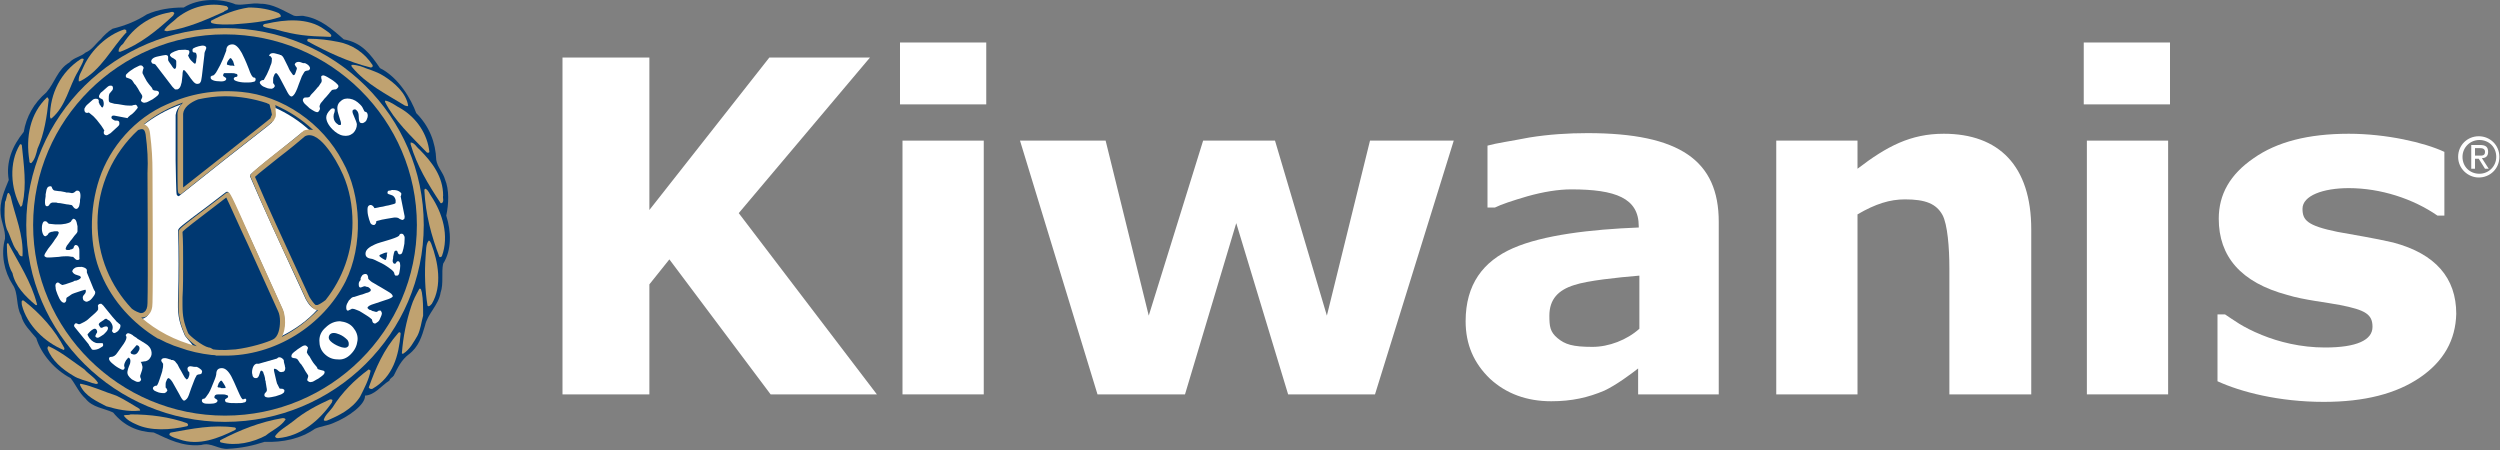 <?xml version="1.0" encoding="utf-8"?>
<!-- Generator: Adobe Illustrator 23.0.4, SVG Export Plug-In . SVG Version: 6.00 Build 0)  -->
<svg version="1.1" id="Layer_1" xmlns="http://www.w3.org/2000/svg" xmlns:xlink="http://www.w3.org/1999/xlink" x="0px" y="0px"
	 viewBox="0 0 400 72" style="enable-background:new 0 0 400 72;" xml:space="preserve">
<rect x="0" y="0" width="400" height="72" fill="#808080" stroke="none"/>
<style type="text/css">
	.st0{fill:#FFFFFF;}
	.st1{fill:#003871;}
	.st2{fill:none;}
	.st3{fill:#C0A270;}
	.st4{fill-rule:evenodd;clip-rule:evenodd;fill:#FFFFFF;}
</style>
<g>
	<polygon class="st0" points="140.3,63.1 123.3,63.1 107.1,41.5 103.9,45.5 103.9,63.1 90,63.1 90,9.2 103.9,9.2 103.9,33.6 
		123.1,9.2 139.2,9.2 118.2,34.1 140.3,63.1 	"/>
	<path class="st0" d="M157.4,63.1h-13V22.5h13V63.1L157.4,63.1z M157.8,16.7H144V6.8h13.8V16.7L157.8,16.7z"/>
	<polygon class="st0" points="232.6,22.5 220,63.1 206.1,63.1 197.8,35.7 189.6,63.1 175.6,63.1 163.2,22.5 176.9,22.5 183.8,50.5 
		192.5,22.5 204,22.5 212.3,50.5 219.2,22.5 232.6,22.5 	"/>
	<path class="st0" d="M262.3,44.1c-3.6,0.3-8.3,0.8-10.4,1.5c-2.6,0.8-4,2.3-4,4.9c0,1.7,0.1,2.6,1.3,3.6c1.2,1,2.4,1.4,5.6,1.4
		c2.6,0,5.5-1.1,7.5-2.9V44.1L262.3,44.1z M262.3,58.8c-1.4,1.1-3.7,2.8-5.6,3.7c-2.6,1.1-5.2,1.7-8.5,1.7c-3.9,0-7.2-1.2-9.8-3.6
		c-2.6-2.5-3.9-5.5-3.9-9.2c0-5.9,2.8-9.6,7.6-11.7c4.8-2.1,12.4-3,20.1-3.3v-0.2c0-4.5-3.7-5.9-10.8-5.9c-2.1,0-4.5,0.4-7,1.1
		c-2.4,0.7-4.2,1.3-5.2,1.8h-1.2v-9.9c1.4-0.4,3.6-0.7,6.7-1.3c3.1-0.5,6.2-0.7,9.3-0.7c14.8,0,21,4.4,21,14.2v27.6h-12.9V58.8
		L262.3,58.8z"/>
	<path class="st0" d="M325,63.1h-13.1V42.9c0-3.3-0.3-7-1.1-8.5c-1-1.8-2.7-2.5-6-2.5c-2.4,0-4.7,0.7-7.6,2.4v28.8h-13V22.5h13v4.5
		c4.7-3.6,8.5-5.6,13.8-5.6c8.8,0,14,5.1,14,15.3V63.1L325,63.1z"/>
	<path class="st0" d="M346.9,63.1h-13V22.5h13V63.1L346.9,63.1z M347.2,16.7h-13.8V6.8h13.8V16.7L347.2,16.7z"/>
	<g>
		<path class="st0" d="M387.2,60.4c-3.8,2.6-8.9,3.9-15.4,3.9c-7.2,0-13.3-1.6-17-3.3V50.3h1.2c1.4,0.9,2.7,2,5.9,3.3
			c2.7,1.1,6.2,2,10.1,2c5.1,0,7.6-1.2,7.6-3.3c0-2-1.1-2.7-5.2-3.5c-2-0.4-5.8-0.8-8.4-1.6C358.5,45.2,355,41,355,35
			c0-3.9,1.8-7.1,5.6-9.7c3.7-2.6,8.7-3.9,15.2-3.9c6,0,12.1,1.4,15.3,2.9v10.2h-1.1c-3.9-2.7-9.1-4.4-14.2-4.4
			c-4.1,0-7.4,1.2-7.4,3.3c0,1.8,0.7,2.7,5.6,3.7c2.7,0.5,5.9,1,8.9,1.7c6.8,1.8,10.1,5.7,10.1,11.4C392.9,54.4,391,57.8,387.2,60.4
			"/>
		<path class="st0" d="M396.7,24.9c0.5,0,0.9,0,0.9-0.6c0-0.5-0.4-0.6-0.8-0.6H396v1.2H396.7L396.7,24.9z M396,27h-0.6v-3.8h1.4
			c0.9,0,1.3,0.3,1.3,1.1c0,0.7-0.4,1-1,1l1.1,1.7h-0.6l-1-1.6H396V27L396,27z M396.7,27.8c1.5,0,2.7-1.2,2.7-2.7
			c0-1.6-1.2-2.7-2.7-2.7c-1.5,0-2.7,1.2-2.7,2.7C394,26.7,395.2,27.8,396.7,27.8 M393.3,25.1c0-1.9,1.5-3.3,3.3-3.3
			c1.8,0,3.3,1.4,3.3,3.3c0,1.9-1.5,3.3-3.3,3.3C394.9,28.4,393.3,27,393.3,25.1"/>
	</g>
</g>
<g>
	<path class="st1" d="M37.7,0.7c1.3,0.2,2.5-0.3,4-0.1c2,0,3.6,1.1,5.3,1.9c0.6,0.2,1.2-0.1,1.8,0.1c2.4,0.4,4.3,2,6.2,3.7
		c2.9,0.5,4.3,2.4,5.8,4.6c3,1.5,5,5,5.8,7.2c2.1,2.1,3.1,4.7,3.2,7.5c0.2,1.2,1.1,2,1.4,3.1c0.7,1.7,0.6,3.9,0.2,5.8
		c0.8,2.5,0.9,5.5-0.5,7.7c-0.3,1.4,0.1,3.2-0.4,4.6c-0.3,2-2.1,3.4-2.5,5.3c-0.5,1.7-1,3.4-2.6,4.6c-1.2,0.9-1.8,2.2-2.4,3.4
		c-0.2,0.3-0.6,0.4-0.7,0.8c-1.3,0.8-2.3,2.3-3.9,2.4c0.1,1.4-2.6,3.4-5.1,4.4c-0.9,0.4-2,0.5-2.9,0.9c-2.3,1.6-5.1,2.2-8.1,2.1
		c-1.8,0.6-3.7,1-5.7,1.1c-1.6,0.2-2.8-1.1-4.4-0.6c-3,0.3-5.2-0.9-7.6-2c-2.6-0.1-4.8-1.1-6.5-3.2c-1.5-0.7-3.3-0.8-4.4-2.2
		c-1.1-1-1.6-2.3-2.4-3.3c-2.5-1.3-4.7-3.8-5.5-6.4c-0.9-1.1-2.1-2.2-2.4-3.6c-0.9-1.5-0.4-3.6-1.4-5c-1.3-2-1.9-4.8-1.2-7.3
		c0.1-1.4-0.6-2.6-0.7-4c-0.2-1.9,0.6-3.7,1.3-5.4c-0.5-2.9,0.6-5.5,2.4-7.7c0.4-2.4,1.6-4.6,3.6-6.3c1.4-1.6,1.8-3.7,3.7-4.8
		c0.7-0.8,1.8-0.9,2.6-1.6c1-0.4,1.6-1.4,2.4-2.1C16.5,5.8,17.3,5,18,4.6c2-0.5,3.8-1.2,5.5-2.3c1.8-0.8,3.8-1.1,5.9-1.1
		C31.8-0.3,35.3-0.3,37.7,0.7L37.7,0.7z"/>
	<polygon class="st2" points="22.1,20.9 22.1,20.9 22.1,20.9 	"/>
	<path class="st3" d="M4.2,36c0,17.4,14.3,31.5,31.8,31.5c17.5,0,31.8-14.1,31.8-31.5C67.8,18.6,53.5,4.5,36,4.5
		C18.5,4.5,4.2,18.6,4.2,36z M5.3,36C5.3,19.2,19.1,5.5,36,5.5c16.9,0,30.7,13.7,30.7,30.5c0,16.8-13.8,30.5-30.7,30.5
		C19.1,66.5,5.3,52.8,5.3,36z"/>
	<g>
		<path class="st3" d="M36.5,1.2c0.1,0.5-0.5,0.4-0.7,0.7c-2.9,1.3-5.8,2.6-9.1,3.1c-0.2-0.1-0.4,0-0.4-0.2c0.5-0.8,1.4-1.3,2.1-2
			c2.2-1.7,5.1-2.5,7.9-1.8C36.3,1,36.4,1.2,36.5,1.2L36.5,1.2z"/>
		<path class="st3" d="M44.6,2.1c0.2,0.2,0.4,0.3,0.3,0.6c-2.4,0.8-4.9,1-7.6,1.2c-1.1,0-2.4,0.1-3.4-0.2c-0.2-0.1-0.2-0.3-0.1-0.4
			c1.9-1,3.9-1.8,6-2.1C41.6,1.2,43.2,1.5,44.6,2.1L44.6,2.1z"/>
		<path class="st3" d="M27.9,2.1l-0.2,0.4c-2.6,2.4-5.3,4.6-8.5,5.8c-0.1,0-0.1-0.1-0.2,0c-0.1-0.5,0.3-1,0.7-1.3
			c1.7-2.7,4.4-4.5,7.4-5C27.4,1.9,27.7,1.8,27.9,2.1L27.9,2.1z"/>
		<path class="st3" d="M53,5.6c0,0.2,0,0.3-0.2,0.3c-3.8-0.1-5.4-0.3-8.4-1.1c-0.5-0.2-1.9-0.3-2.3-0.6c-0.1-0.3,0.3-0.4,0.5-0.4
			c3-0.7,6.7-1,9.3,0.9C52.3,5,52.7,5.2,53,5.6L53,5.6z"/>
		<path class="st3" d="M20.3,5.1c-2.5,2.6-4.1,6.2-7.5,7.9h-0.2c-0.1-0.9,0.5-1.6,0.8-2.4c1.2-2.6,3.7-5,6.5-5.9l0.3,0.1V5.1
			L20.3,5.1z"/>
		<path class="st3" d="M54.1,6.7c2.2,0.4,4.2,1.7,5.5,3.7c0.1,0.2,0,0.4-0.3,0.4c-3.6-0.9-7-2.5-10.1-4.2c-0.1-0.2,0-0.4,0.2-0.4
			C51.1,6.2,52.6,6.4,54.1,6.7L54.1,6.7z"/>
		<path class="st3" d="M13.4,9.5c-0.2,0.7-0.6,1.3-0.9,1.9c-1.5,2.5-1.9,5.5-4.2,7.5C8,19.1,8.1,18.8,8,18.7c0-3.7,1.7-7.2,5-9.3
			C13.1,9.4,13.3,9.3,13.4,9.5L13.4,9.5z"/>
		<path class="st3" d="M61.3,12.1c1.8,1.1,3.7,2.8,4,4.8c-0.1,0.2-0.3,0-0.5,0c-2.9-1.8-6.2-3.4-8.5-6.2c-0.1-0.1,0-0.2-0.1-0.3
			c0.5-0.1,1,0.1,1.5,0.2C58.9,11.1,60.2,11.4,61.3,12.1L61.3,12.1z"/>
		<path class="st3" d="M7.8,15.9c-0.3,2.7-0.7,5.5-1.8,7.9c-0.2,0.8-0.4,1.7-1,2.3c-0.3,0-0.3-0.2-0.3-0.4
			c-0.6-3.8,0.1-7.5,2.8-10.1C7.6,15.5,7.7,15.7,7.8,15.9L7.8,15.9z"/>
		<path class="st3" d="M64.2,17.4c2.5,1.5,4.2,4.1,4.5,6.9c0,0.1-0.2,0.2-0.4,0.1c-2.5-2.6-5.2-5.1-6.7-8.1c0-0.1,0-0.2,0.1-0.2
			C62.6,16.3,63.4,17,64.2,17.4L64.2,17.4z"/>
		<path class="st3" d="M67.1,23.9c2.1,2.1,3.8,4.4,3.8,7.4c-0.1,0.4,0.2,0.9-0.2,1.2l-0.2,0c-2-3-3.8-6-4.8-9.4l0-0.3
			C66.3,22.8,66.6,23.5,67.1,23.9L67.1,23.9z"/>
		<path class="st3" d="M3.5,23.3c0.3,3.1,0.8,6.3,0.1,9.3c0,0.2-0.1,0.4-0.3,0.5c-1.6-2.9-1.9-7.1-0.1-10C3.4,23,3.5,23.2,3.5,23.3
			L3.5,23.3z"/>
		<path class="st3" d="M69,31.4c1.8,2.7,2.9,6.3,1.7,9.6c-0.1,0.1-0.3,0.2-0.4,0.1c-1.3-3.4-2.2-6.8-2.4-10.6c0-0.1,0-0.3,0.2-0.3
			C68.6,30.5,68.7,31,69,31.4L69,31.4z"/>
		<path class="st3" d="M1.7,31.4c0.7,3.2,2.1,6.1,1.9,9.6c-0.6,0.1-0.6-0.7-1-1c-0.7-1-0.9-2.2-1.5-3.3c-0.5-1.4-0.4-3-0.3-4.4
			C1.1,32,1.1,29.9,1.7,31.4L1.7,31.4z"/>
		<path class="st3" d="M69,39c1.1,2.9,1.8,6.7,0.1,9.6c-0.2,0.2-0.3,0.4-0.6,0.4l-0.1-0.1c-0.4-2.5-0.5-5.2-0.3-7.9
			c0.1-0.9,0-1.9,0.5-2.5C68.8,38.5,68.9,38.8,69,39L69,39z"/>
		<path class="st3" d="M1.3,38.9C3,42.1,5,45.1,5.9,48.6c0.1,0.1,0,0.3-0.2,0.2C4,47.4,2.4,45.7,2,43.7c-0.8-1.3-0.9-3-0.9-4.6
			C1.1,39,1.2,38.9,1.3,38.9L1.3,38.9z"/>
		<path class="st3" d="M67.5,46.8c0.2,1.1,0.2,2.5,0.2,3.7c-0.3,1.1-0.4,2.2-0.9,3.2c-0.6,1-1.2,2.2-2.3,2.9c-0.1,0-0.2,0-0.2-0.1
			c0.2-2.6,0.7-5.1,1.5-7.5c0.3-1,0.8-1.9,1.3-2.8C67.4,46.1,67.4,46.5,67.5,46.8L67.5,46.8z"/>
		<path class="st3" d="M3.8,48.1c2.7,2.1,5,4.7,6.5,7.6c0,0.1,0,0.3-0.1,0.3c-3-1.2-5.9-4-6.7-7.2C3.5,48.6,3.3,47.9,3.8,48.1
			L3.8,48.1z"/>
		<path class="st3" d="M64.1,53.4c-0.3,3.5-1.2,6.9-4.5,8.8c-0.2,0.1-0.5,0-0.6-0.2c1.1-3.1,2.4-6.1,4.7-8.7
			C63.8,53.1,64.1,53.1,64.1,53.4L64.1,53.4z"/>
		<path class="st3" d="M13.5,59.1c0.7,0.8,1.7,1.3,2.2,2.2c-0.3,0.3-0.6,0-0.9,0c-1-0.4-2.2-0.6-3.1-1.2c-1.7-1-3.4-2.4-4.1-4.3
			c0-0.1,0-0.4,0.2-0.4C9.8,56.3,11.6,57.8,13.5,59.1L13.5,59.1z"/>
		<path class="st3" d="M59.3,59.3c-0.3,1.5-1,2.8-1.7,4.2c-1.3,2-3.4,3-5.3,3.8c-0.2,0-0.4,0.1-0.5-0.1c0.2-0.8,0.9-1.3,1.4-2
			c1.5-2.4,3.5-4.4,5.8-6.1C59.1,59.2,59.2,59.2,59.3,59.3L59.3,59.3z"/>
		<path class="st3" d="M18.6,63.3c1.3,0.6,2.5,1.4,3.7,2.1c0,0.1,0.2,0.2,0.1,0.3c-1.9,0.2-3.7-0.2-5.4-0.7
			c-1.5-0.8-3.4-1.6-4.2-3.4c0-0.1,0-0.2,0.1-0.2C14.9,61.8,16.7,62.7,18.6,63.3L18.6,63.3z"/>
		<path class="st3" d="M29.9,67.7c0.2,0.1,0.3,0.4,0,0.5c-2.6,0.6-5.8,0.8-8.1-0.3c-0.7-0.3-1.5-0.7-2-1.4c0.3-0.2,0.7,0,1.1-0.2
			C24,66.3,27.1,66.7,29.9,67.7L29.9,67.7z"/>
		<path class="st3" d="M45.7,67.1c-0.8,1.2-2.1,1.7-3.2,2.6c-2.1,1.1-4.7,1.7-7.1,1.1c-0.2,0-0.3-0.3-0.1-0.4
			c3.1-1.6,6.3-2.9,9.9-3.5C45.4,66.9,45.6,66.9,45.7,67.1L45.7,67.1z"/>
		<path class="st3" d="M37.6,68.4c0.2,0.1,0.2,0.3,0,0.4c-2.6,1.3-5.8,2.6-8.9,1.5c-0.6-0.2-1.1-0.3-1.6-0.7c0-0.2,0.1-0.4,0.3-0.4
			C30.7,68.6,34.1,67.9,37.6,68.4L37.6,68.4z"/>
		<path class="st3" d="M53.2,64l-0.1,0.4c-2,2.9-5,5.4-8.6,5.7c-0.2,0-0.4,0-0.5-0.3c0.7-1,1.9-1.6,2.9-2.4c1.8-1.5,3.9-2.6,5.9-3.5
			C53,63.9,53.1,63.9,53.2,64L53.2,64z"/>
	</g>
	<g>
		<path class="st0" d="M21.9,16.9c0.1,0.2,0.2,0.3,0.1,0.4c-0.1,0.1-0.2,0.3-0.5,0.6c-0.2,0.2-0.4,0.4-0.6,0.5
			c-0.2,0.2-0.4,0.3-0.5,0.5l-2.1-0.4c-0.1,0-0.2,0-0.2,0c-0.1,0-0.1,0-0.2,0.1c-0.1,0.1-0.1,0.2,0,0.4c0.1,0.1,0.3,0.2,0.5,0.3
			c0,0,0.1,0,0.3,0c0.1,0,0.2,0,0.3,0.1c0.1,0.1,0.1,0.2,0.1,0.4c0,0.2-0.1,0.3-0.2,0.4l-1.2,1.1c-0.2,0.1-0.3,0.2-0.5,0.3
			c-0.2,0.1-0.4,0-0.5-0.1c-0.1-0.1-0.1-0.2-0.1-0.3c0-0.1,0-0.2,0.1-0.3c-0.1-0.2-0.3-0.5-0.5-0.8c-0.2-0.3-0.5-0.6-0.7-0.9
			c-0.3-0.3-0.5-0.6-0.8-0.8c-0.2-0.2-0.4-0.3-0.5-0.4c-0.2,0.1-0.5,0.1-0.6-0.1c-0.1-0.1-0.1-0.3-0.1-0.5c0.1-0.2,0.2-0.4,0.4-0.6
			l0.9-0.8c0.1-0.1,0.3-0.2,0.5-0.2c0.2,0,0.3,0,0.4,0.1c0.1,0.1,0.1,0.1,0.1,0.2c0,0.1,0,0.2,0,0.3c0.1,0.1,0.1,0.3,0.2,0.4
			c0.1,0.1,0.2,0.2,0.2,0.3c0.1,0.1,0.2,0.1,0.2,0.1c0.1-0.1,0.2-0.3,0.2-0.6c0-0.3-0.1-0.6-0.2-0.7l-0.4-0.2
			c-0.2-0.1-0.2-0.3-0.1-0.5c0.1-0.2,0.2-0.4,0.4-0.5l0.9-0.8c0.1-0.1,0.3-0.2,0.4-0.2c0.2,0,0.3,0,0.4,0.1c0.1,0.2,0.1,0.4,0,0.6
			c-0.2,0.2-0.3,0.4-0.5,0.6c-0.1,0.3-0.1,0.5-0.1,0.8c0,0.3,0,0.5,0.2,0.6c0,0,0.3,0.1,0.7,0.2c0.3,0,0.8,0.1,1.4,0.2
			c0.5,0.1,1,0.1,1.4,0.1c0.2-0.1,0.3-0.1,0.4-0.1C21.7,16.7,21.8,16.8,21.9,16.9L21.9,16.9z"/>
		<path class="st0" d="M25.4,14.7c0.1,0.2,0,0.4-0.2,0.6c-0.2,0.2-0.4,0.3-0.8,0.6l-0.2,0.1c-0.4,0.2-0.7,0.4-0.9,0.4
			c-0.3,0.1-0.5,0-0.7-0.2c-0.1-0.1,0-0.2,0-0.3c0.2-0.3,0.2-0.5,0.1-0.7c-0.1-0.2-0.3-0.4-0.5-0.8c-0.2-0.4-0.4-0.6-0.5-0.8
			l-0.1-0.1l-0.1-0.1c-0.2-0.3-0.3-0.5-0.4-0.6c-0.1-0.1-0.3-0.2-0.6-0.3c-0.1,0-0.2-0.1-0.3-0.1c-0.1-0.2-0.1-0.3,0-0.5
			c0.2-0.2,0.5-0.5,1-0.8l0.3-0.2c0.4-0.2,0.6-0.3,0.8-0.4c0.3-0.1,0.5,0,0.6,0.2c0.1,0.1,0.1,0.2,0,0.4c-0.1,0.3-0.1,0.5-0.1,0.6
			c0.1,0.2,0.2,0.4,0.3,0.6c0.3,0.6,0.5,0.9,0.6,1c0.1,0.1,0.2,0.3,0.4,0.5c0.2,0.2,0.3,0.4,0.3,0.5c0.1,0.1,0.2,0.2,0.5,0.2
			C25.2,14.5,25.3,14.6,25.4,14.7L25.4,14.7z"/>
		<path class="st4" d="M40.9,12.7c0,0.2-0.1,0.4-0.4,0.4c-0.3,0.1-0.7,0.1-1.2,0.1c-0.6,0-1.1-0.1-1.4-0.2c-0.3-0.1-0.5-0.2-0.5-0.4
			c0-0.1,0.1-0.3,0.4-0.3c0.1,0,0.2-0.1,0.2-0.2c0-0.2-0.1-0.3-0.3-0.3c-0.2-0.1-0.4-0.1-0.8-0.1l-0.2,0c-0.4,0-0.6,0-0.8,0
			c-0.1,0-0.2,0.2-0.2,0.4c0,0.1,0.1,0.1,0.2,0.2c0.2,0.1,0.3,0.2,0.3,0.3c0,0.3-0.4,0.5-1.2,0.4c-0.5,0-0.8-0.1-1-0.2
			c-0.2-0.1-0.3-0.2-0.3-0.4c0-0.1,0-0.2,0.1-0.2c0.1-0.1,0.1-0.1,0.2-0.1c0.2,0,0.5-0.3,0.8-0.9c0.3-0.5,0.6-1.1,0.9-1.8
			c0.3-0.7,0.4-1.1,0.5-1.3c0-0.7,0.4-1,1-1c0.5,0,1,0.5,1.5,1.4c0.2,0.4,0.6,1.2,1.1,2.5c0.3,0.9,0.6,1.4,0.8,1.4
			C40.8,12.4,40.9,12.5,40.9,12.7L40.9,12.7z M37.5,10.5c0-0.1-0.1-0.3-0.2-0.7c-0.2-0.3-0.3-0.5-0.4-0.5c-0.1,0-0.2,0.1-0.4,0.4
			c-0.2,0.3-0.2,0.5-0.2,0.6c0,0,0.1,0.1,0.2,0.1c0.1,0,0.3,0.1,0.4,0.1c0.2,0,0.3,0,0.4,0C37.5,10.6,37.5,10.6,37.5,10.5L37.5,10.5
			z"/>
		<path class="st0" d="M49.6,11c-0.1,0.2-0.2,0.3-0.5,0.3c-0.1,0-0.2,0.1-0.3,0.1c-0.2,0.2-0.3,0.5-0.5,0.8
			c-0.1,0.3-0.3,0.8-0.5,1.3c-0.3,0.9-0.6,1.5-0.8,1.7c-0.2,0.2-0.3,0.3-0.5,0.2c-0.2-0.1-0.4-0.4-0.7-1c-0.3-0.6-0.6-1.1-0.9-1.7
			c-0.3-0.6-0.6-1-0.7-1c-0.1,0-0.1,0-0.2,0.1c-0.1,0.1-0.1,0.2-0.2,0.4c-0.1,0.2-0.1,0.4-0.1,0.6c0,0.2,0,0.4,0,0.5
			c0.1,0.1,0.2,0.2,0.2,0.3c0.1,0.1,0.1,0.2,0,0.3c-0.1,0.2-0.2,0.2-0.4,0.3c-0.2,0-0.6,0-1-0.2c-0.3-0.1-0.5-0.2-0.7-0.4
			c-0.2-0.2-0.3-0.4-0.2-0.5c0-0.1,0.1-0.1,0.2-0.2c0,0,0.1-0.1,0.4-0.1c0.2-0.3,0.3-0.6,0.5-0.9c0.1-0.3,0.3-0.6,0.4-0.9
			c0.1-0.3,0.2-0.6,0.3-0.8c0.1-0.3,0.1-0.6,0.1-0.9c0,0-0.1-0.1-0.2-0.3C43.1,9,43,8.9,43.1,8.8c0.1-0.2,0.3-0.3,0.6-0.3
			c0.2,0,0.5,0.1,0.9,0.2c0.1,0,0.1,0,0.2,0.1c0.1,0,0.1,0,0.2,0C45,8.9,45.1,8.9,45.2,9c0.1,0.1,0.2,0.3,0.3,0.5
			c0.2,0.4,0.4,0.8,0.6,1.2c0.2,0.5,0.4,0.8,0.5,0.9c0.1,0.2,0.3,0.4,0.3,0.4c0.2,0.1,0.3-0.1,0.4-0.4c0-0.1,0.1-0.2,0.1-0.3
			c0-0.1,0.1-0.2,0.1-0.3c0-0.1,0-0.2-0.2-0.4c-0.1-0.2-0.2-0.3-0.1-0.4c0.1-0.2,0.3-0.3,0.6-0.3c0.2,0,0.4,0.1,0.7,0.2
			c0.1,0,0.1,0,0.1,0c0,0,0,0,0,0c0,0,0,0,0.1,0c0,0,0.1,0,0.1,0c0.2,0.1,0.4,0.2,0.5,0.3C49.6,10.7,49.6,10.8,49.6,11L49.6,11z"/>
		<path class="st0" d="M51,17.8c-0.1,0.2-0.3,0.2-0.7,0c-0.2-0.1-0.5-0.3-0.8-0.5l-0.2-0.2c-0.3-0.3-0.6-0.5-0.7-0.7
			c-0.2-0.3-0.2-0.5,0-0.7c0.1-0.1,0.2-0.1,0.3-0.1c0.3,0,0.6,0,0.7-0.2c0.1-0.2,0.3-0.4,0.6-0.7c0.3-0.3,0.5-0.6,0.6-0.7l0.1-0.1
			l0.1-0.1c0.2-0.3,0.3-0.5,0.4-0.6c0.1-0.2,0.1-0.4,0-0.7c0-0.1,0-0.2,0-0.3c0.1-0.1,0.3-0.2,0.5-0.1c0.3,0.1,0.6,0.3,1.1,0.6
			l0.3,0.2c0.3,0.2,0.5,0.4,0.7,0.6c0.2,0.2,0.2,0.4,0,0.6c-0.1,0.1-0.2,0.2-0.3,0.2c-0.3,0-0.5,0.1-0.6,0.1
			c-0.1,0.2-0.3,0.3-0.4,0.5c-0.4,0.5-0.7,0.8-0.8,0.9c-0.1,0.1-0.2,0.3-0.4,0.5c-0.2,0.2-0.3,0.4-0.3,0.5c-0.1,0.1-0.1,0.3,0,0.5
			C51.2,17.5,51.1,17.7,51,17.8L51,17.8z"/>
		<path class="st0" d="M56.5,21.3c-0.5,0.4-1,0.5-1.6,0.4c-0.6-0.1-1.2-0.5-1.7-1c-0.7-0.7-1-1.4-1-1.9c0-0.4,0.2-0.8,0.7-1.3
			c0.2-0.2,0.4-0.2,0.6-0.1c0.1,0.1,0.1,0.4-0.1,0.9c-0.1,0.5,0,1,0.4,1.4c0.1,0.1,0.3,0.2,0.4,0.3c0.1,0,0.3,0,0.3,0
			c0.1-0.1,0.1-0.4-0.1-0.9c-0.2-0.7-0.4-1.2-0.4-1.5c-0.1-0.6,0.1-1.1,0.5-1.4c0.4-0.4,0.9-0.5,1.5-0.4c0.6,0.1,1.1,0.4,1.6,0.9
			c0.1,0.1,0.3,0.3,0.4,0.5c0.1,0.2,0.2,0.4,0.3,0.6c0,0,0.1,0.1,0.2,0.1c0.1,0,0.1,0.1,0.2,0.1c0.1,0.2,0.2,0.4,0.1,0.8
			c-0.1,0.3-0.2,0.6-0.4,0.7c-0.1,0.1-0.3,0.2-0.4,0.2c-0.1,0-0.3,0-0.4-0.1c-0.1-0.1-0.2-0.4-0.2-0.9c0-0.5-0.1-0.8-0.3-1
			c-0.1-0.1-0.2-0.2-0.3-0.2c-0.1,0-0.2,0-0.3,0.1c-0.2,0.1-0.1,0.5,0.1,0.9c0.3,0.7,0.5,1.2,0.5,1.4C57.1,20.4,56.9,20.9,56.5,21.3
			L56.5,21.3z"/>
		<path class="st0" d="M33,7.6c0,0.1,0,0.2-0.1,0.4c-0.1,0.2-0.2,0.4-0.2,0.8l-0.4,3.4c-0.1,0.5-0.1,0.8-0.2,0.9
			c-0.1,0.2-0.2,0.3-0.4,0.3c-0.3,0.1-0.6-0.1-0.9-0.5c-0.1-0.1-0.4-0.5-0.8-1.1c-0.3-0.4-0.5-0.6-0.6-0.6c-0.1,0-0.2,0.3-0.2,0.8
			c-0.1,0.8-0.1,1.2-0.2,1.4c-0.1,0.5-0.3,0.8-0.6,0.9c-0.2,0-0.3,0-0.4,0c-0.1-0.1-0.2-0.2-0.4-0.4L25,10.5
			c-0.1-0.2-0.3-0.3-0.5-0.3c-0.1,0-0.2-0.1-0.3-0.3c0-0.2,0-0.3,0.2-0.5c0.2-0.2,0.5-0.3,1-0.4c0.5-0.1,0.9-0.2,1.1-0.2
			c0.2,0,0.4,0.1,0.4,0.3c0,0.1,0,0.2,0,0.3c0,0.1,0,0.2,0,0.2c0,0.1,0.2,0.4,0.5,0.8c0.3,0.5,0.5,0.7,0.6,0.6
			c0.1,0,0.2-0.2,0.2-0.6c0-0.1,0-0.3,0-0.6c0-0.2-0.2-0.3-0.5-0.5c-0.3-0.1-0.4-0.3-0.5-0.4c-0.1-0.3,0.4-0.6,1.4-0.9
			C29.3,8,29.7,7.9,29.9,8c0.3,0,0.4,0.1,0.4,0.3c0,0.1,0,0.2-0.1,0.4c-0.1,0.1-0.1,0.2-0.1,0.2c0.1,0.2,0.2,0.5,0.5,0.8
			c0.3,0.3,0.5,0.5,0.6,0.5c0.1,0,0.2-0.3,0.2-0.7c0.1-0.4,0.1-0.7,0-0.9c0-0.1-0.1-0.2-0.3-0.2c-0.2,0-0.3-0.1-0.3-0.3
			c0-0.2,0-0.3,0.2-0.4c0.2-0.1,0.4-0.2,0.8-0.3C32.5,7.2,32.9,7.3,33,7.6L33,7.6z"/>
		<path class="st0" d="M7.5,33c-0.2,0-0.3-0.2-0.3-0.6c0-0.2,0-0.5,0.1-1l0-0.3c0.1-0.4,0.1-0.7,0.2-0.9c0.1-0.3,0.3-0.4,0.6-0.4
			c0.1,0,0.2,0.1,0.2,0.2c0.1,0.3,0.3,0.5,0.5,0.5c0.2,0,0.5,0.1,0.9,0.1c0.4,0.1,0.7,0.1,0.9,0.2l0.1,0l0.1,0
			c0.3,0,0.6,0.1,0.7,0.1c0.2,0,0.4-0.1,0.6-0.3c0.1-0.1,0.2-0.1,0.3-0.1c0.2,0,0.3,0.1,0.4,0.3c0.1,0.3,0.1,0.7,0,1.2l0,0.3
			c-0.1,0.4-0.1,0.7-0.2,0.8c-0.1,0.2-0.3,0.4-0.5,0.3c-0.1,0-0.2-0.1-0.3-0.2c-0.2-0.3-0.3-0.4-0.4-0.4c-0.2,0-0.4-0.1-0.7-0.1
			c-0.6-0.1-1-0.2-1.1-0.2c-0.1,0-0.4,0-0.6-0.1c-0.3,0-0.5,0-0.6,0c-0.1,0-0.3,0.1-0.4,0.2C7.8,33,7.6,33,7.5,33L7.5,33z"/>
		<path class="st0" d="M12.4,41.6c-0.2,0-0.3-0.1-0.5-0.3c-0.1-0.1-0.2-0.2-0.2-0.2c-0.3,0-0.6-0.1-0.9-0.1c-0.4,0-0.8,0-1.4,0.1
			c-1,0.1-1.6,0.1-1.9,0.1c-0.3-0.1-0.4-0.2-0.4-0.3c0-0.2,0.2-0.5,0.6-1.1c0.4-0.5,0.8-1,1.1-1.5c0.4-0.5,0.6-0.9,0.6-1.1
			c0-0.1-0.1-0.1-0.2-0.2c-0.1,0-0.3,0-0.4,0c-0.2,0-0.4,0.1-0.6,0.1c-0.2,0.1-0.3,0.1-0.4,0.2c-0.1,0.1-0.1,0.2-0.2,0.3
			c-0.1,0.1-0.2,0.1-0.3,0.2c-0.2,0-0.3-0.1-0.4-0.3c-0.1-0.2-0.2-0.5-0.2-0.9c0-0.3,0-0.5,0.1-0.8c0.1-0.3,0.2-0.4,0.4-0.4
			c0.1,0,0.2,0,0.3,0.1c0,0,0.1,0.1,0.3,0.3c0.3,0,0.7,0.1,1,0.1c0.3,0,0.6,0,0.9,0c0.3,0,0.6-0.1,0.8-0.1c0.3-0.1,0.5-0.1,0.8-0.3
			c0,0,0.1-0.1,0.2-0.3c0.1-0.1,0.2-0.2,0.2-0.2c0.2,0,0.4,0.1,0.5,0.4c0.1,0.2,0.1,0.5,0.2,0.8c0,0.1,0,0.1,0,0.2
			c0,0.1,0,0.1,0,0.2c0,0.1,0,0.3,0,0.4c0,0.1-0.1,0.3-0.3,0.5c-0.3,0.3-0.5,0.7-0.8,1c-0.3,0.4-0.5,0.7-0.6,0.8
			c-0.1,0.2-0.2,0.4-0.2,0.5c0,0.2,0.2,0.2,0.5,0.2c0.1,0,0.2,0,0.3-0.1c0.1,0,0.2,0,0.3-0.1c0.1,0,0.2-0.1,0.2-0.3
			c0.1-0.2,0.2-0.3,0.3-0.3c0.2,0,0.4,0.1,0.5,0.4c0.1,0.2,0.1,0.4,0.1,0.7c0,0.1,0,0.1,0,0.1c0,0,0,0,0,0c0,0,0,0,0,0.1
			c0,0,0,0.1,0,0.1c0,0.2,0,0.4,0,0.6C12.8,41.5,12.6,41.6,12.4,41.6L12.4,41.6z"/>
		<path class="st0" d="M16.3,55.5c-0.2,0.1-0.4,0.3-0.8,0.4c-0.4,0.1-0.7,0.1-0.8,0c-0.1-0.1-0.1-0.2-0.2-0.3
			c-0.2-0.3-0.3-0.4-0.3-0.5L12,52.4c-0.2-0.2-0.2-0.4,0-0.6c0.1-0.1,0.2-0.1,0.4,0c0.2,0.1,0.3,0.1,0.5,0c0.2-0.1,0.4-0.2,0.6-0.3
			c0.2-0.1,0.5-0.3,0.8-0.6c0.8-0.7,1.3-1.1,1.4-1.4c0-0.1,0-0.2,0-0.4c-0.1-0.2,0-0.3,0.1-0.4c0.1-0.1,0.3-0.1,0.4-0.1
			c0.1,0.1,0.3,0.2,0.5,0.5l1.3,1.6c0.3,0.3,0.5,0.6,0.7,0.8c0.2,0.1,0.3,0.3,0.5,0.4c0.1,0.1,0.1,0.3,0,0.6
			c-0.1,0.2-0.3,0.5-0.5,0.6c-0.3,0.2-0.5,0.3-0.7,0c-0.1-0.1-0.1-0.2,0-0.4c0.1-0.4,0-0.9-0.5-1.4C17.2,51.2,17.1,51,17,51
			c-0.1,0-0.2,0-0.4,0.2l-0.6,0.4c-0.1,0.1-0.2,0.2-0.2,0.3c0,0.1,0.1,0.2,0.2,0.4c0.1,0.2,0.3,0.2,0.6,0c0.3-0.1,0.5-0.1,0.6,0
			c0.1,0.1,0.1,0.3,0,0.5c-0.1,0.2-0.3,0.4-0.6,0.7c-0.3,0.2-0.6,0.4-0.8,0.5c-0.2,0.1-0.4,0-0.5-0.1c-0.1-0.1,0-0.3,0.1-0.5
			c0.2-0.2,0.2-0.4,0-0.7c-0.1-0.1-0.2-0.1-0.3-0.1c-0.1,0-0.2,0.1-0.4,0.2c-0.4,0.3-0.6,0.6-0.7,0.7c0,0.1,0.1,0.3,0.3,0.6
			c0.4,0.5,0.9,0.8,1.3,0.8c0.5,0,0.7,0,0.8,0c0.1,0.1,0.1,0.2,0.1,0.3C16.5,55.3,16.5,55.4,16.3,55.5L16.3,55.5z"/>
		<path class="st4" d="M22.5,60.9c-0.1,0.2-0.3,0.2-0.5,0.2c-0.2,0-0.5-0.2-0.9-0.4c-0.5-0.4-0.8-0.8-0.7-1.3c0-0.1,0.1-0.5,0.4-1.2
			c0.1-0.4,0.1-0.7-0.1-0.9c-0.1-0.1-0.2-0.1-0.2,0c-0.1,0-0.1,0.1-0.2,0.2l-0.1,0.1c-0.3,0.5-0.4,0.8-0.3,1.1c0.1,0.1,0,0.2,0,0.3
			c-0.1,0.2-0.3,0.2-0.5,0.1c-0.2-0.1-0.6-0.3-1-0.6c-0.8-0.6-1.1-1-0.9-1.3c0.1-0.1,0.2-0.1,0.3-0.1c0.3,0,0.7-0.2,1-0.7l1-1.4
			c0.4-0.6,0.5-1,0.4-1.2c-0.1-0.1-0.1-0.2,0-0.3c0.2-0.3,0.5-0.2,1,0.1c0.1,0.1,0.2,0.2,0.4,0.3c0.2,0.1,0.3,0.2,0.4,0.3
			c0.2,0.1,0.3,0.2,0.5,0.3c0.5,0.3,0.8,0.5,0.8,0.5c0.5,0.3,0.8,0.7,0.9,1.1c0.1,0.4,0.1,0.8-0.2,1.2c-0.2,0.3-0.4,0.4-0.7,0.5
			c-0.3,0-0.5,0.1-0.8,0.1c0.2,0.2,0.2,0.5,0.3,0.8c0,0.3-0.1,0.7-0.3,1.2c-0.1,0.2-0.1,0.4,0,0.6C22.6,60.7,22.6,60.8,22.5,60.9
			L22.5,60.9z M22.1,56.3c0.3-0.4,0.3-0.8,0-1c-0.2-0.1-0.3-0.1-0.4,0.1L21,56.2c-0.1,0.1-0.1,0.1-0.1,0.2c0,0,0,0.1,0.1,0.2
			C21.4,56.8,21.8,56.8,22.1,56.3L22.1,56.3z"/>
		<path class="st0" d="M32.3,59.6c0,0.2-0.2,0.3-0.5,0.3c-0.1,0-0.2,0.1-0.3,0.1c-0.1,0.2-0.3,0.5-0.4,0.8c-0.1,0.3-0.3,0.8-0.5,1.3
			c-0.3,0.9-0.5,1.5-0.7,1.7c-0.2,0.2-0.3,0.3-0.5,0.3c-0.2-0.1-0.4-0.4-0.7-1c-0.3-0.5-0.6-1.1-0.9-1.6c-0.3-0.6-0.6-0.9-0.8-1
			c-0.1,0-0.1,0-0.2,0.1c-0.1,0.1-0.1,0.2-0.2,0.4c-0.1,0.2-0.1,0.4-0.1,0.5c0,0.2,0,0.3,0,0.5c0.1,0.1,0.2,0.2,0.2,0.3
			c0.1,0.1,0.1,0.2,0,0.3c-0.1,0.2-0.2,0.2-0.4,0.3c-0.2,0-0.5,0-0.9-0.1c-0.3-0.1-0.5-0.2-0.7-0.3c-0.2-0.2-0.3-0.3-0.2-0.5
			c0-0.1,0.1-0.1,0.2-0.2c0,0,0.1-0.1,0.4-0.1c0.2-0.3,0.3-0.6,0.4-0.9c0.1-0.3,0.2-0.6,0.3-0.9c0.1-0.3,0.2-0.6,0.2-0.8
			c0.1-0.3,0.1-0.5,0.1-0.9c0,0-0.1-0.1-0.2-0.3c-0.1-0.1-0.1-0.2-0.1-0.3c0.1-0.2,0.2-0.3,0.6-0.3c0.2,0,0.5,0.1,0.8,0.2
			c0.1,0,0.1,0,0.2,0.1c0.1,0,0.1,0,0.2,0c0.1,0,0.3,0.1,0.4,0.2c0.1,0.1,0.2,0.3,0.4,0.5c0.2,0.4,0.4,0.8,0.6,1.1
			c0.2,0.4,0.4,0.7,0.5,0.9c0.1,0.2,0.3,0.3,0.3,0.4c0.2,0,0.3-0.1,0.4-0.4c0-0.1,0.1-0.2,0.1-0.3c0-0.1,0-0.2,0-0.3
			c0-0.1,0-0.2-0.2-0.3C30,59.2,30,59,30,58.9c0.1-0.2,0.2-0.3,0.5-0.3c0.2,0,0.4,0.1,0.7,0.1c0.1,0,0.1,0,0.1,0c0,0,0,0,0,0
			c0,0,0,0,0.1,0c0,0,0.1,0,0.1,0c0.2,0.1,0.4,0.2,0.5,0.3C32.3,59.2,32.4,59.4,32.3,59.6L32.3,59.6z"/>
		<path class="st4" d="M39.4,64c0,0.2-0.1,0.4-0.4,0.4c-0.2,0.1-0.6,0.1-1.2,0.1c-0.6,0-1.1,0-1.4-0.1C36.2,64.4,36,64.3,36,64
			c0-0.1,0.1-0.2,0.3-0.3c0.1-0.1,0.2-0.1,0.2-0.2c0-0.2-0.1-0.3-0.3-0.3c-0.2-0.1-0.4-0.1-0.8-0.1l-0.2,0c-0.4,0-0.6,0-0.7,0.1
			c-0.1,0-0.2,0.2-0.2,0.4c0,0.1,0.1,0.1,0.2,0.2c0.2,0.1,0.3,0.2,0.3,0.3c0,0.3-0.4,0.5-1.2,0.5c-0.5,0-0.8,0-1-0.1
			c-0.2-0.1-0.3-0.2-0.3-0.4c0-0.1,0-0.2,0.1-0.2c0-0.1,0.1-0.1,0.2-0.1c0.2,0,0.4-0.3,0.8-0.9c0.3-0.5,0.5-1.1,0.8-1.8
			c0.3-0.7,0.4-1.1,0.4-1.2c0-0.7,0.3-1,0.9-1c0.5,0,1,0.4,1.5,1.3c0.2,0.4,0.6,1.2,1.1,2.4c0.4,0.9,0.6,1.3,0.8,1.3
			C39.3,63.7,39.4,63.8,39.4,64L39.4,64z M36.1,62c0-0.1-0.1-0.3-0.3-0.6c-0.2-0.3-0.3-0.5-0.4-0.5c-0.1,0-0.2,0.1-0.4,0.4
			c-0.1,0.3-0.2,0.5-0.2,0.6c0,0,0.1,0.1,0.2,0.1c0.1,0,0.3,0,0.4,0.1c0.2,0,0.3,0,0.4,0C36.1,62.1,36.1,62.1,36.1,62L36.1,62z"/>
		<path class="st0" d="M45.6,58.7c0.1,0.2,0,0.3,0,0.5c-0.1,0.2-0.2,0.3-0.4,0.3c-0.3,0.1-0.5,0-0.7-0.2c-0.2-0.2-0.4-0.3-0.6-0.3
			c-0.1,0-0.1,0.2,0,0.6c0.1,0.4,0.2,0.8,0.3,1.3c0.1,0.3,0.1,0.5,0.2,0.6c0.1,0.2,0.2,0.4,0.3,0.6c0,0.1,0.2,0.1,0.4,0.1
			c0.2,0,0.3,0.1,0.4,0.2c0,0.2,0,0.4-0.2,0.5c-0.2,0.2-0.6,0.3-1.2,0.5c-0.5,0.1-0.9,0.2-1.1,0.2c-0.4,0-0.7-0.1-0.7-0.4
			c0-0.1,0-0.2,0.2-0.4c0.2-0.2,0.2-0.3,0.2-0.4c0-0.3-0.1-0.5-0.1-0.7c0-0.2-0.1-0.4-0.1-0.7c-0.1-0.2-0.1-0.4-0.1-0.5
			c0-0.1-0.1-0.3-0.1-0.4c-0.1-0.3-0.2-0.5-0.2-0.6c-0.1-0.1-0.2-0.2-0.3-0.2c-0.1,0-0.2,0.2-0.3,0.6c-0.1,0.4-0.3,0.6-0.5,0.6
			c-0.1,0-0.3,0-0.4-0.1c-0.1-0.1-0.2-0.2-0.2-0.4c-0.1-0.3-0.1-0.6,0-1c0.1-0.4,0.3-0.7,0.6-0.8c0,0,0.1,0,0.2,0c0.1,0,0.2,0,0.2,0
			l2.8-0.8c0,0,0.1,0,0.2-0.1c0.1-0.1,0.1-0.1,0.1-0.1c0.3-0.1,0.6,0,0.9,0.4C45.4,58.1,45.6,58.4,45.6,58.7L45.6,58.7z"/>
		<path class="st0" d="M51.9,59.4c0.1,0.2,0,0.4-0.2,0.6c-0.2,0.2-0.4,0.3-0.8,0.6l-0.2,0.1c-0.4,0.2-0.6,0.4-0.8,0.4
			c-0.3,0.1-0.5,0-0.7-0.2c-0.1-0.1,0-0.2,0-0.3c0.1-0.3,0.2-0.5,0-0.7c-0.1-0.2-0.3-0.4-0.5-0.8c-0.2-0.4-0.4-0.6-0.5-0.8l-0.1-0.1
			l-0.1-0.1c-0.2-0.3-0.3-0.5-0.4-0.6c-0.1-0.1-0.3-0.2-0.6-0.2c-0.1,0-0.2-0.1-0.3-0.1c-0.1-0.1-0.1-0.3,0-0.5
			c0.1-0.2,0.5-0.5,0.9-0.8l0.3-0.2c0.3-0.2,0.6-0.4,0.7-0.4c0.3-0.1,0.4,0,0.6,0.2c0.1,0.1,0.1,0.2,0,0.4c-0.1,0.3-0.1,0.5-0.1,0.5
			c0.1,0.2,0.2,0.4,0.4,0.6c0.3,0.5,0.5,0.9,0.6,1c0.1,0.1,0.2,0.3,0.4,0.5c0.2,0.2,0.3,0.4,0.3,0.5c0.1,0.1,0.2,0.1,0.5,0.2
			C51.7,59.3,51.8,59.3,51.9,59.4L51.9,59.4z"/>
		<path class="st4" d="M56.5,52.4c0.5,0.6,0.8,1.3,0.7,2.1c-0.1,0.8-0.4,1.5-1.1,2.2c-0.6,0.6-1.3,0.9-2.1,0.8
			c-0.8,0-1.5-0.3-2.1-0.9c-0.6-0.6-0.8-1.3-0.8-2.1c0-0.8,0.3-1.5,1-2.1c0.7-0.7,1.5-1,2.3-1C55.3,51.5,56,51.8,56.5,52.4
			L56.5,52.4z M55.6,54.4c-0.4-0.4-0.8-0.7-1.3-0.9c-0.7-0.3-1.2-0.3-1.5,0c-0.1,0.1-0.2,0.3-0.2,0.5c0,0.2,0.1,0.4,0.3,0.6
			c0.3,0.3,0.8,0.6,1.3,0.8c0.7,0.3,1.2,0.3,1.4,0.1c0.2-0.1,0.2-0.3,0.2-0.5C55.8,54.7,55.7,54.6,55.6,54.4L55.6,54.4z"/>
		<path class="st0" d="M58.7,43.9c0.1,0.1,0.2,0.3,0.2,0.5c0,0.1,0,0.2,0.1,0.3c0.2,0.2,0.4,0.4,0.8,0.6c0.3,0.2,0.7,0.4,1.2,0.7
			c0.8,0.5,1.4,0.8,1.6,1c0.2,0.2,0.3,0.4,0.2,0.5c-0.1,0.1-0.4,0.3-1.1,0.5c-0.6,0.2-1.2,0.4-1.8,0.6c-0.7,0.2-1,0.4-1.1,0.6
			c0,0.1,0,0.1,0.1,0.2c0.1,0.1,0.2,0.2,0.4,0.2c0.2,0.1,0.3,0.2,0.5,0.2c0.2,0.1,0.3,0.1,0.5,0.1c0.1-0.1,0.2-0.1,0.3-0.2
			c0.1,0,0.2,0,0.3,0c0.1,0.1,0.2,0.3,0.2,0.4c0,0.2-0.1,0.5-0.3,0.9c-0.1,0.3-0.3,0.5-0.5,0.6c-0.2,0.2-0.4,0.2-0.5,0.1
			c-0.1,0-0.1-0.1-0.2-0.2c0,0,0-0.1-0.1-0.4c-0.2-0.2-0.5-0.4-0.8-0.6c-0.3-0.2-0.5-0.3-0.8-0.5c-0.3-0.2-0.5-0.3-0.8-0.4
			c-0.2-0.1-0.5-0.2-0.8-0.2c0,0-0.1,0.1-0.4,0.2c-0.1,0.1-0.3,0.1-0.3,0.1c-0.2-0.1-0.2-0.3-0.2-0.6c0-0.2,0.1-0.5,0.3-0.8
			c0-0.1,0.1-0.1,0.1-0.2c0,0,0.1-0.1,0.1-0.1c0.1-0.1,0.2-0.2,0.3-0.3c0.1-0.1,0.3-0.2,0.5-0.2c0.4-0.1,0.8-0.3,1.3-0.4
			c0.5-0.2,0.8-0.3,0.9-0.3c0.2-0.1,0.4-0.2,0.4-0.3c0.1-0.1,0-0.3-0.3-0.5c-0.1-0.1-0.2-0.1-0.3-0.1c-0.1,0-0.2-0.1-0.3-0.1
			c-0.1,0-0.2,0-0.4,0.1c-0.2,0.1-0.3,0.1-0.4,0.1c-0.2-0.1-0.2-0.3-0.2-0.6c0-0.2,0.1-0.4,0.3-0.6c0-0.1,0-0.1,0-0.1c0,0,0,0,0,0
			c0,0,0,0,0-0.1c0,0,0-0.1,0-0.1c0.1-0.2,0.2-0.4,0.3-0.5C58.3,43.8,58.5,43.8,58.7,43.9L58.7,43.9z"/>
		<path class="st4" d="M64.3,37.4c0.2,0,0.3,0.2,0.4,0.4c0.1,0.2,0,0.6,0,1.2c-0.1,0.6-0.2,1-0.3,1.3c-0.1,0.3-0.2,0.4-0.5,0.4
			c-0.1,0-0.2-0.1-0.3-0.4c0-0.1-0.1-0.2-0.2-0.2c-0.2,0-0.3,0.1-0.3,0.2c-0.1,0.2-0.1,0.4-0.2,0.8l0,0.2c-0.1,0.4-0.1,0.6,0,0.7
			c0,0.1,0.1,0.2,0.3,0.2c0.1,0,0.1-0.1,0.2-0.2c0.1-0.2,0.2-0.2,0.3-0.2c0.3,0,0.4,0.5,0.3,1.2c-0.1,0.5-0.1,0.8-0.2,0.9
			c-0.1,0.2-0.2,0.2-0.4,0.2c-0.1,0-0.2,0-0.2-0.1c-0.1-0.1-0.1-0.1-0.1-0.2c0-0.2-0.2-0.5-0.8-0.9c-0.4-0.3-1-0.7-1.7-1
			c-0.6-0.3-1-0.5-1.2-0.5c-0.7-0.1-1-0.4-0.9-1c0.1-0.5,0.6-0.9,1.5-1.3c0.4-0.2,1.2-0.4,2.5-0.8c0.9-0.3,1.4-0.5,1.4-0.7
			C64,37.4,64.1,37.4,64.3,37.4L64.3,37.4z M61.9,40.4c-0.1,0-0.3,0-0.7,0.2c-0.3,0.1-0.5,0.2-0.5,0.3c0,0.1,0.1,0.2,0.4,0.4
			c0.3,0.2,0.5,0.3,0.6,0.3c0,0,0.1-0.1,0.1-0.2c0-0.1,0.1-0.3,0.1-0.4c0-0.2,0-0.3,0-0.4C62,40.5,62,40.4,61.9,40.4L61.9,40.4z"/>
		<path class="st0" d="M62.7,30.4c0.3,0,0.6,0,0.9,0.1c0.3,0.1,0.5,0.3,0.6,0.4c0,0.1,0,0.2,0,0.2c0,0,0,0.2-0.1,0.3l0.6,3
			c0.1,0.3,0,0.5,0,0.6c-0.1,0.1-0.1,0.1-0.3,0.2c-0.1,0-0.3-0.1-0.5-0.2c-0.2-0.2-0.5-0.2-0.8-0.2l-1.2,0.2c-0.4,0.1-0.7,0.1-1,0.2
			c-0.3,0.1-0.5,0.1-0.7,0.2c0,0.1,0,0.3-0.1,0.4c-0.1,0.1-0.1,0.2-0.3,0.2c-0.2,0-0.5-0.1-0.6-0.5c-0.1-0.2-0.2-0.6-0.3-1
			c-0.1-0.4-0.1-0.8-0.1-1c0-0.4,0.1-0.6,0.4-0.7c0.2,0,0.3,0,0.5,0.2c0.1,0.1,0.1,0.1,0.2,0.3c0,0,0.2,0,0.6-0.1
			c0.3-0.1,0.7-0.1,1-0.2c0.3-0.1,0.6-0.1,0.9-0.2c0.3-0.1,0.5-0.1,0.7-0.2c0.1,0,0.2-0.1,0.2-0.2c0-0.1,0-0.2,0-0.4
			c-0.1-0.4-0.3-0.7-0.7-0.8c-0.4-0.1-0.6-0.2-0.6-0.3c0-0.2,0-0.3,0.2-0.4C62.4,30.5,62.5,30.5,62.7,30.4L62.7,30.4z"/>
		<path class="st0" d="M14.1,48.2c-0.2,0.1-0.3,0.1-0.5,0c-0.2-0.1-0.3-0.2-0.3-0.3c-0.1-0.3-0.1-0.5,0.2-0.8
			c0.2-0.2,0.3-0.5,0.2-0.7c0-0.1-0.2,0-0.6,0.1c-0.4,0.1-0.8,0.3-1.2,0.4c-0.3,0.1-0.5,0.2-0.6,0.3c-0.1,0.1-0.3,0.2-0.6,0.4
			c-0.1,0.1-0.1,0.2-0.1,0.4c0,0.2-0.1,0.3-0.2,0.4c-0.2,0.1-0.4,0-0.6-0.2c-0.2-0.2-0.4-0.6-0.6-1.1c-0.2-0.5-0.3-0.8-0.3-1.1
			c-0.1-0.4,0-0.7,0.3-0.8c0.1,0,0.2,0,0.4,0.2c0.2,0.1,0.3,0.2,0.4,0.2c0.3-0.1,0.5-0.1,0.7-0.2c0.2-0.1,0.4-0.1,0.6-0.2
			c0.2-0.1,0.4-0.1,0.5-0.2c0.1-0.1,0.3-0.1,0.4-0.1c0.3-0.1,0.5-0.2,0.6-0.3c0.1-0.1,0.2-0.2,0.1-0.3c0-0.1-0.2-0.2-0.6-0.3
			c-0.4-0.1-0.6-0.3-0.7-0.5c-0.1-0.1,0-0.2,0.1-0.4c0.1-0.1,0.2-0.2,0.4-0.3c0.3-0.1,0.6-0.1,1-0.1c0.4,0.1,0.7,0.2,0.8,0.5
			c0,0,0,0.1,0,0.2c0,0.1,0,0.2,0,0.2l1.1,2.7c0,0,0.1,0.1,0.1,0.2c0.1,0.1,0.1,0.1,0.1,0.1c0.1,0.3,0,0.5-0.3,0.9
			C14.6,47.9,14.4,48.1,14.1,48.2L14.1,48.2z"/>
	</g>
	<g>
		<path class="st0" d="M29.5,53.5c-1-2.3-1.1-3.4-1-6c0.1-3.1,0.1-7.5,0-10.6c0-0.4,0.4-0.7,4.7-3.9l3-2.3l0.1,0
			c0.3-0.1,0.3-0.1,4.1,8.2l4.8,10.6c0.4,1,0.5,3-0.2,4.3c2.2-1.1,4.2-2.5,5.8-4.3c-0.3,0-0.5-0.1-0.7-0.2c-0.6-0.3-1.3-1.6-1.3-1.7
			l-1.8-3.9c-2.3-5-5-10.8-7-15.5L40,28.1l0.1-0.2c0.3-0.3,1.7-1.5,4-3.3c1.7-1.4,3.5-2.8,4.2-3.4l0,0l0,0c0.5-0.2,1-0.3,1.5-0.1
			c-1.8-1.7-3.8-3-6.1-4c0,0.1,0,0.3,0.1,0.4l0,0.3l0,0.1c0.1,0.3,0.2,0.7,0,1.1l-0.3,0.6c0,0-0.7,0.6-0.7,0.6l-6.9,5.4l-7.3,5.8
			l-0.2-0.1c-0.2-0.1-0.2-0.1-0.3-5.6c0,0,0-7.2,0-7.3c0.1-0.7,0.4-1.2,0.9-1.7c-2.3,0.8-4.4,2-6.3,3.5c0,0,0,0,0.1,0
			c0.3,0.1,0.8,0.4,0.9,1.4c0.3,2.4,0.4,4.1,0.4,6.3c0,0.2,0.1,17.8,0,20.8c0,0.9-0.2,1.6-0.7,2c-0.4,0.3-0.8,0.4-1.1,0.4
			c2.5,2.2,5.5,3.7,8.8,4.5C30.5,54.7,29.6,53.9,29.5,53.5z"/>
		<path class="st3" d="M55.3,45c2.8-5.7,2.6-13.7-0.5-19.2c-3.2-6.1-9.6-10.5-16.2-11.1c-4.3-0.4-8.2,0.3-11.9,2
			c-5.1,2.2-9.1,6.8-10.8,11.9c-1.6,4.8-1.7,10.8,0.3,15.3c1.8,4.3,5.1,7.9,9.1,10.3c0,0,0,0,0.1,0c0.4,0.2,0.8,0.4,1.2,0.6
			c0.2,0.1,0.3,0.1,0.5,0.2c0.2,0.1,0.5,0.2,0.7,0.3c0.3,0.1,0.6,0.2,0.9,0.3c0,0,0,0,0,0c1.6,0.6,3.4,1,5.2,1.2l0,0
			c0.2,0,0.5,0,0.7,0.1c0.4,0,0.8,0,1.2,0C44,57,51.7,52.1,55.3,45z M52.3,23.6c0.9,1.1,1.9,2.8,2.6,4.4c1,2.3,1.5,4.9,1.5,7.6
			c0,4.7-1.6,9-4.3,12.4c-0.5,0.4-1,0.7-1.3,0.8c-0.1,0-0.1,0-0.2,0l0,0l-0.1,0c-0.2-0.1-0.7-0.8-1-1.3l-1.8-3.9
			c-2.3-5-4.9-10.6-6.9-15.3c0.5-0.5,2.2-1.8,3.8-3.1c1.7-1.3,3.4-2.7,4.2-3.4C50.1,21.1,51.6,22.7,52.3,23.6z M31.7,15.9
			c1.4-0.3,2.8-0.5,4.3-0.5c2.3,0,4.6,0.4,6.7,1.1c0.1,0.1,0.3,0.1,0.4,0.2c0.1,0.1,0.1,0.5,0.2,0.7l0.1,0.3c0,0,0,0.1,0,0.1
			c0,0.1,0.1,0.4,0.1,0.5c0,0,0,0.1,0,0.1c0,0-0.2,0.3-0.2,0.5c-0.1,0.1-0.6,0.5-0.6,0.5c0,0-6.8,5.4-6.8,5.4s-5.6,4.4-6.6,5.2
			c0-1.4,0-4.9,0-7.8c0-1.7,0-3.2,0-4C29.4,17.2,30.4,16.4,31.7,15.9z M21.1,49.4c-3.4-3.6-5.5-8.4-5.5-13.8
			c0-5.8,2.5-11.1,6.5-14.8c0.3-0.1,0.6-0.2,0.8-0.1c0.2,0.1,0.3,0.3,0.4,0.8c0.3,2.3,0.4,4.1,0.3,6.2c0,0.2,0.1,17.7,0,20.8
			c0,0.7-0.2,1.2-0.5,1.4c-0.2,0.2-0.5,0.2-0.6,0.2C22.2,50,21.6,49.8,21.1,49.4L21.1,49.4z M22.6,50.8c0.3,0,0.7,0,1.1-0.4
			c0.5-0.4,0.7-1.1,0.7-2c0.1-3,0-20.6,0-20.8c0-2.2-0.1-3.9-0.4-6.3c-0.1-0.9-0.5-1.2-0.9-1.4c0,0,0,0-0.1,0c1.8-1.5,4-2.7,6.3-3.5
			c-0.5,0.5-0.8,1-0.9,1.7c0,0,0,7.3,0,7.3c0,5.5,0,5.5,0.3,5.6l0.2,0.1l7.3-5.8l6.9-5.4c0,0,0.7-0.6,0.7-0.6l0.3-0.6
			c0.1-0.4,0-0.8,0-1.1l0-0.1l0-0.3c0-0.1,0-0.3-0.1-0.4c2.3,1,4.3,2.3,6.1,4c-0.5-0.1-1.1-0.1-1.5,0.1l0,0l0,0
			c-0.7,0.7-2.5,2.1-4.2,3.4c-2.3,1.8-3.7,3-4,3.3L40,28.1l0.1,0.2c2,4.8,4.6,10.5,7,15.5l1.8,3.9c0,0.1,0.7,1.3,1.3,1.7
			c0.1,0.1,0.3,0.2,0.7,0.2c-1.7,1.7-3.6,3.2-5.8,4.3c0.7-1.3,0.6-3.3,0.2-4.3l-4.8-10.6c-3.7-8.3-3.7-8.3-4.1-8.2l-0.1,0l-3,2.3
			c-4.3,3.2-4.7,3.6-4.7,3.9c0.1,3.1,0.1,7.5,0,10.6c-0.1,2.5,0,3.7,1,6c0.2,0.4,1,1.2,1.9,1.8C28,54.5,25,52.9,22.6,50.8z
			 M33.4,55.6c-1-0.2-3.1-1.9-3.3-2.3c-0.7-1.7-0.9-2.7-0.9-4.5c0-0.4,0-0.8,0-1.2c0.1-1.6,0.1-3.6,0.1-5.5c0-1.8,0-3.5-0.1-5
			c0.3-0.4,2.7-2.2,4.4-3.5c0,0,2.1-1.6,2.6-2c0.5,1,1.9,4.2,3.5,7.6l4.8,10.6c0.2,0.4,0.3,1,0.3,1.6c0,1.2-0.3,2.5-1.1,2.9
			c-1,0.5-3.6,1.3-6,1.6c-0.5,0-1.1,0.1-1.6,0.1c-0.7,0-1.4,0-2-0.1C33.8,55.7,33.6,55.6,33.4,55.6z"/>
	</g>
</g>
</svg>
